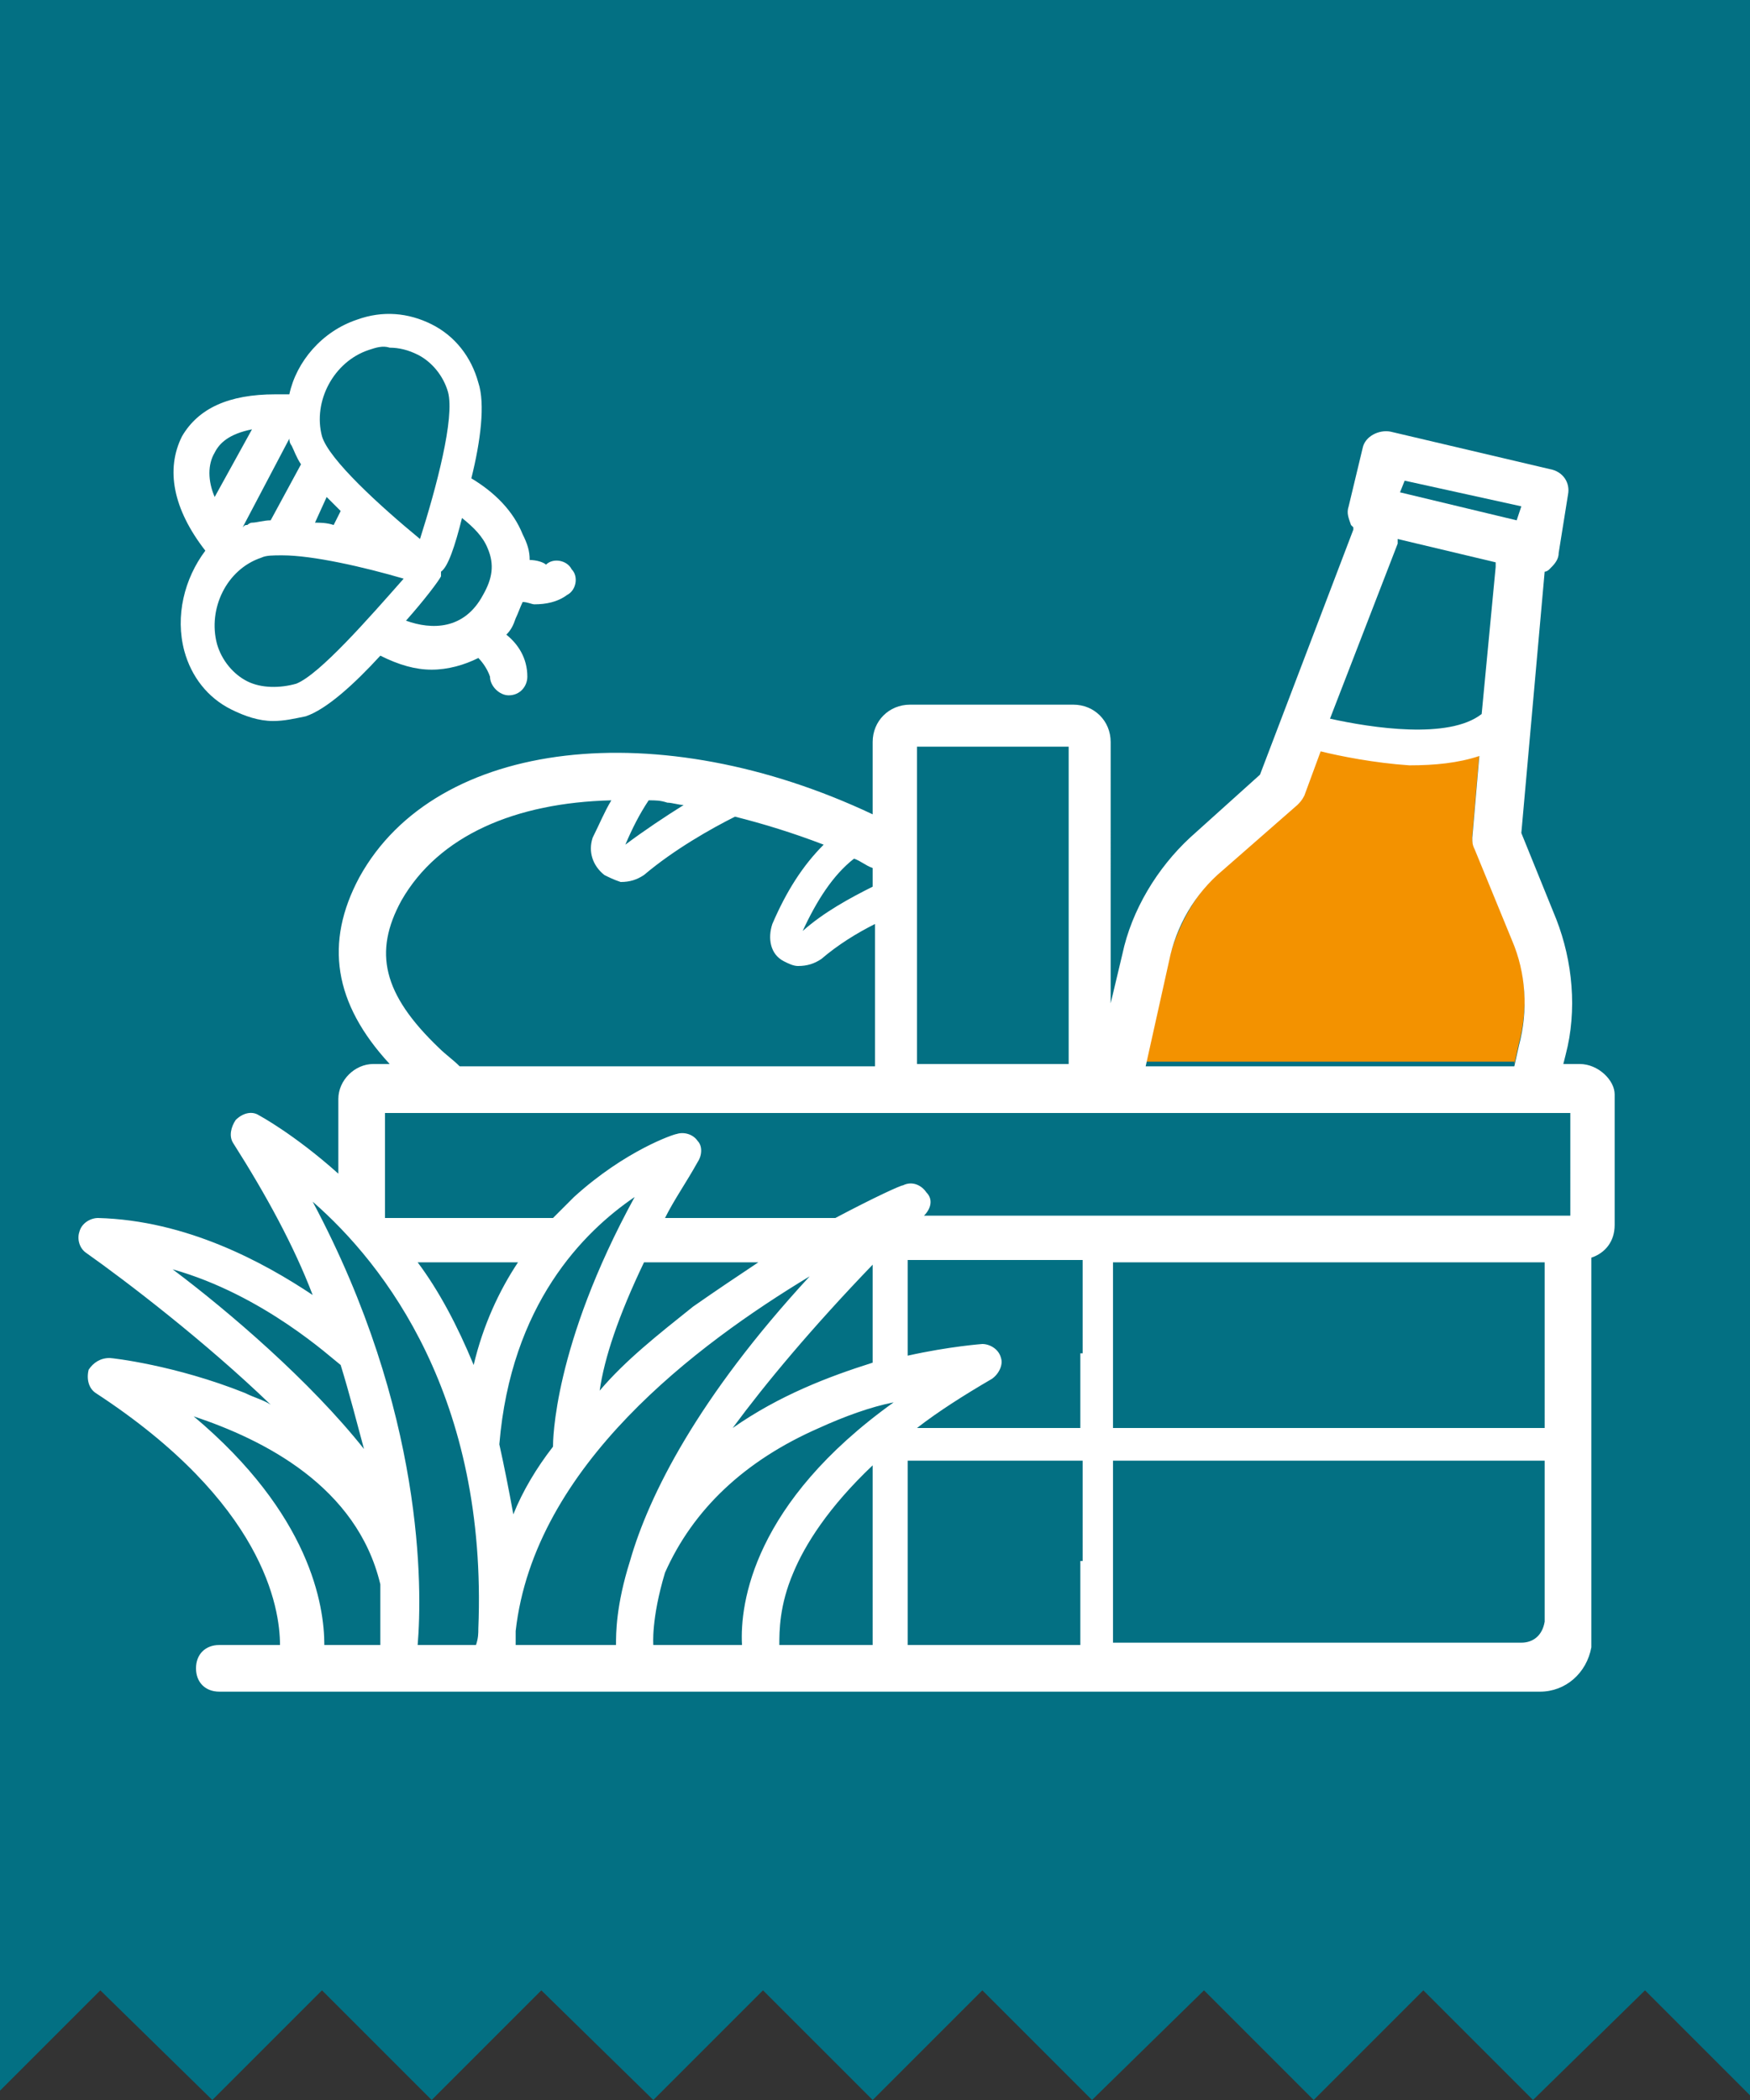 <?xml version="1.0" encoding="utf-8"?>
<!-- Generator: Adobe Illustrator 23.1.1, SVG Export Plug-In . SVG Version: 6.00 Build 0)  -->
<svg version="1.1" id="Ebene_1" xmlns="http://www.w3.org/2000/svg" xmlns:xlink="http://www.w3.org/1999/xlink" x="0px" y="0px"
	 viewBox="0 0 75 90" style="enable-background:new 0 0 75 90;" xml:space="preserve">
<rect x="0" y="0" width="75" height="90" fill="#333333" stroke="none"/>
<style type="text/css">
	.st0{fill:#037083;}
	.st1{fill:#F39200;}
	.st2{fill:#FFFFFF;}
</style>
<g>
	<polygon class="st0" points="0,0 0,89.6 4.3,85.3 9.1,90 13.8,85.3 18.5,90 23.2,85.3 28,90 32.7,85.3 37.4,90 42.1,85.3 46.8,90 
		51.6,85.3 56.3,90 61,85.3 65.7,90 70.5,85.3 75,89.8 75,0 	"/>
	<path class="st1" d="M64.9,45.6l0.2-0.9c0.4-1.5,0.3-3.1-0.3-4.5l-1.6-3.9c-0.1-0.1-0.1-0.3-0.1-0.5l0.3-3.5c-0.9,0.3-2,0.5-3,0.4
		c-1.5,0-3-0.4-3.8-0.6l-0.7,1.9c-0.1,0.2-0.2,0.3-0.3,0.4l-3.2,2.8c-1.1,1-1.9,2.4-2.3,3.9l-1,4.4H64.9z"/>
	<path class="st2" d="M7.9,27.9c0.3,1.1,1,2,2,2.5c0.6,0.3,1.2,0.5,1.8,0.5c0.5,0,0.9-0.1,1.4-0.2c0.9-0.3,2.1-1.4,3.2-2.6
		c0.8,0.4,1.5,0.6,2.2,0.6c0.7,0,1.4-0.2,2-0.5c0.2,0.2,0.4,0.5,0.5,0.8c0,0.4,0.4,0.8,0.8,0.8c0,0,0,0,0,0c0.5,0,0.8-0.4,0.8-0.8
		c0-0.8-0.4-1.4-0.9-1.8c0.2-0.2,0.3-0.4,0.4-0.7c0.1-0.2,0.2-0.5,0.3-0.7c0.2,0,0.4,0.1,0.5,0.1c0.5,0,1-0.1,1.4-0.4
		c0.4-0.2,0.5-0.8,0.2-1.1c-0.2-0.4-0.8-0.5-1.1-0.2C23.3,24.1,23,24,22.7,24c0-0.4-0.1-0.7-0.3-1.1c-0.4-1-1.2-1.8-2.2-2.4
		c0.4-1.6,0.6-3.2,0.3-4.1c-0.3-1.1-1-2-2-2.5c-1-0.5-2.1-0.6-3.2-0.2c-1.5,0.5-2.6,1.8-2.9,3.2c-0.1,0-0.2,0-0.3,0
		c-0.1,0-0.2,0-0.3,0c-2,0-3.3,0.6-4,1.8c-0.7,1.4-0.4,3.1,1,4.9C7.9,24.8,7.5,26.4,7.9,27.9z M12.7,29.3c-0.7,0.2-1.5,0.2-2.1-0.1
		c-0.6-0.3-1.1-0.9-1.3-1.6c-0.4-1.5,0.4-3.2,1.9-3.7c0.2-0.1,0.5-0.1,0.9-0.1c1.3,0,3.5,0.5,5.2,1C15.8,26.5,13.7,28.9,12.7,29.3z
		 M19.8,22.2c0.5,0.4,0.9,0.8,1.1,1.3c0.3,0.7,0.2,1.3-0.2,2c-0.8,1.5-2.2,1.5-3.3,1.1c0.8-0.9,1.4-1.7,1.5-1.9c0,0,0,0,0,0
		c0,0,0,0,0-0.1c0,0,0,0,0-0.1c0,0,0,0,0,0C19.2,24.3,19.5,23.4,19.8,22.2z M15.8,15c0.3-0.1,0.6-0.2,0.9-0.1c0.4,0,0.8,0.1,1.2,0.3
		c0.6,0.3,1.1,0.9,1.3,1.6c0.3,1.1-0.5,4.1-1.2,6.3c-1.7-1.4-3.9-3.4-4.2-4.4C13.4,17.2,14.3,15.5,15.8,15z M14,21.3
		c0.2,0.2,0.4,0.4,0.6,0.6l-0.3,0.6c-0.3-0.1-0.6-0.1-0.8-0.1L14,21.3z M12.4,18.8C12.4,18.8,12.4,18.8,12.4,18.8
		c0,0.2,0.1,0.3,0.1,0.3c0.1,0.2,0.2,0.5,0.4,0.8l-1.3,2.4c-0.3,0-0.6,0.1-0.8,0.1c-0.1,0-0.2,0.1-0.2,0.1c-0.1,0-0.1,0-0.2,0.1
		L12.4,18.8z M9.2,19.4c0.2-0.4,0.6-0.8,1.6-1l-1.6,2.9C8.9,20.6,8.9,19.9,9.2,19.4z"/>
	<path class="st2" d="M67.7,45.6H67l0.1-0.4c0.5-1.9,0.3-4-0.4-5.8l-1.5-3.7l1-11.2c0,0,0,0,0,0c0.1,0,0.2-0.1,0.2-0.1
		c0.2-0.2,0.4-0.4,0.4-0.7l0.4-2.5c0.1-0.5-0.2-1-0.8-1.1l-6.8-1.6c-0.5-0.1-1.1,0.2-1.2,0.7l-0.6,2.5c-0.1,0.3,0,0.5,0.1,0.8
		c0,0,0.1,0.1,0.1,0.1c0,0,0,0,0,0.1l-4,10.5l-3,2.7c-1.4,1.3-2.5,3.1-2.9,5l-0.5,2.1V31.8c0-0.9-0.7-1.6-1.6-1.6H39
		c-0.9,0-1.6,0.7-1.6,1.6v3.1c-9.1-4.3-18.7-3.3-22,2.7c-1.5,2.8-1.1,5.4,1.3,8H16c-0.8,0-1.5,0.7-1.5,1.5v3.2
		c-1.9-1.7-3.4-2.5-3.4-2.5c-0.3-0.2-0.7-0.1-1,0.2c-0.2,0.3-0.3,0.7-0.1,1c1.4,2.2,2.6,4.4,3.4,6.5c-2.1-1.4-5.4-3.2-9.2-3.3
		c-0.3,0-0.7,0.2-0.8,0.6c-0.1,0.3,0,0.7,0.3,0.9c1.7,1.2,5.1,3.8,7.9,6.5c-0.3-0.2-0.7-0.3-1.1-0.5c-3-1.2-5.7-1.5-5.8-1.5
		c-0.4,0-0.7,0.2-0.9,0.5c-0.1,0.4,0,0.8,0.3,1c7.2,4.7,7.9,9.2,7.9,10.8h0H9.4c-0.6,0-1,0.4-1,1s0.4,1,1,1h0.6h8.3H36h0.3H66
		c1.1,0,2-0.8,2.2-1.9c0-0.1,0-0.1,0-0.2l0-16c0,0,0-0.1,0-0.1c0-0.1,0-0.2,0-0.4c0,0,0,0,0,0c0.6-0.2,1-0.7,1-1.4v-5.6
		C69.2,46.3,68.5,45.6,67.7,45.6z M60.2,20.6l5,1.1L65,22.3l-5-1.2L60.2,20.6z M59.9,23.3c0-0.1,0-0.1,0-0.2l4.2,1
		c0,0.1,0,0.1,0,0.2l-0.6,6.3c-1.4,1.1-4.7,0.6-6.5,0.2L59.9,23.3z M50.1,41.2c0.3-1.5,1.1-2.9,2.3-3.9l3.2-2.8
		c0.1-0.1,0.2-0.2,0.3-0.4l0.7-1.9c0.8,0.2,2.3,0.5,3.8,0.6c1.1,0,2.1-0.1,3-0.4l-0.3,3.5c0,0.2,0,0.3,0.1,0.5l1.6,3.9
		c0.6,1.4,0.7,3,0.3,4.5l-0.2,0.9H49.1L50.1,41.2z M39.3,38.6v-0.4v-1.1v-0.1v-1.2v-3.8h6.5v8.6c0,0,0,0,0,0c0,0,0,0,0,0v0.4v0.7
		v0.4V43v0.8v1.8h-6.5V38.6z M36.6,36.8c0.3,0.1,0.5,0.3,0.8,0.4v0.8c-1,0.5-2.1,1.1-3,1.9C35,38.6,35.7,37.5,36.6,36.8z M27.8,34.3
		c0.3,0,0.5,0,0.8,0.1c0.2,0,0.5,0.1,0.7,0.1c-0.8,0.5-1.7,1.1-2.5,1.7C27.1,35.5,27.4,34.9,27.8,34.3z M17.2,38.6
		c1.6-2.8,4.9-4.2,9-4.3c-0.3,0.5-0.5,1-0.8,1.6c-0.2,0.6,0,1.2,0.5,1.6c0.2,0.1,0.4,0.2,0.7,0.3c0.4,0,0.7-0.1,1-0.3
		c1.3-1.1,2.9-2,3.9-2.5c1.2,0.3,2.5,0.7,3.8,1.2c-0.9,0.9-1.6,2-2.2,3.4c-0.2,0.6-0.1,1.3,0.5,1.6c0.2,0.1,0.4,0.2,0.6,0.2
		c0.4,0,0.7-0.1,1-0.3c0.7-0.6,1.5-1.1,2.3-1.5v6c0,0,0,0.1,0,0.1H19.7c-0.3-0.3-0.6-0.5-0.9-0.8C16.4,42.6,16,40.8,17.2,38.6z
		 M7.4,54.4c3.9,1.1,6.8,3.8,7.2,4.1c0.4,1.3,0.7,2.5,1,3.6C13.3,59.2,9.8,56.2,7.4,54.4z M16.3,70.5L16.3,70.5h-2.4
		c0-1.7-0.6-5.6-5.6-9.8c3,1,7,3,8,7.2C16.3,69,16.3,69.9,16.3,70.5z M20.5,69.8c0,0.2,0,0.4-0.1,0.7h-2h-0.5h0
		c0.2-2.4,0.3-10-4.5-19C16.5,54.2,20.9,59.9,20.5,69.8z M17.9,54.1h0.3h4h0c-0.8,1.2-1.5,2.7-1.9,4.4
		C19.6,56.8,18.8,55.3,17.9,54.1z M21.4,61.9C21.4,61.8,21.4,61.8,21.4,61.9c0.5-6,3.6-9.1,5.8-10.6c-3.5,6.4-3.5,10.5-3.5,10.7
		c-0.7,0.9-1.3,1.9-1.7,2.9C21.8,63.8,21.6,62.8,21.4,61.9z M27.6,54.1h2.2h2.1h0.3h0.3c-0.9,0.6-1.8,1.2-2.8,1.9
		c-1.5,1.2-2.9,2.3-4,3.6C25.9,58.2,26.5,56.4,27.6,54.1z M26.4,70.5h-0.3H26h-3.9h0h0c0-0.2,0-0.4,0-0.6
		c0.8-7.1,7.8-12.3,12.6-15.2c-4.8,5.2-6.9,9.4-7.7,12.2C26.4,68.8,26.4,70,26.4,70.5z M37.4,54.2v1.7V57v1.1v0.1v0.2
		c-1.9,0.6-4,1.4-6,2.8C32.8,59.3,34.8,56.9,37.4,54.2z M37.4,70.5h-1.1h-2.9c0-0.6,0-1.7,0.6-3.1c0.5-1.2,1.5-2.8,3.4-4.6V70.5z
		 M31.8,70.5h-0.5H28c0,0,0,0,0,0c0,0-0.1-1.1,0.5-3.1c1.2-2.7,3.4-4.8,6.6-6.2c1.1-0.5,2.2-0.9,3.2-1.1
		C32.3,64.4,31.7,68.7,31.8,70.5z M46.3,66.9v1.3v1v1.3h-7.4v-7.9l4.5,0l0.7,0h1.4l0.9,0V66.9z M46.3,58v0.6v0.5v1v1.1h-0.6h-1.4
		h-0.7l-4.3,0c0.9-0.7,2-1.4,3.2-2.1c0.3-0.2,0.5-0.6,0.4-0.9c-0.1-0.4-0.5-0.6-0.8-0.6c0,0-1.4,0.1-3.2,0.5v-0.3v-0.2v-1.1v-2.5
		h6.4h0.7h0.4V58z M66.2,69.5C66.2,69.6,66.2,69.6,66.2,69.5c-0.1,0.6-0.5,0.9-1,0.9l0,0h-4.5H49.8h-2.1v-0.7v-0.9v-1.2v-5l13.1,0
		h0.7l1.4,0l3.3,0L66.2,69.5L66.2,69.5z M66.2,61.2h-3l-1.4,0h-0.7l-13.4,0v-1.6v-1.2v-1.3v-3h1.6h1h1h11.6h0.7h1.4h1.2
		c0,0.2,0,0.3,0,0.4h0L66.2,61.2z M67.2,52.1H39.6c0,0,0,0,0,0c0.3-0.3,0.4-0.7,0.1-1c-0.2-0.3-0.6-0.5-1-0.3
		c-0.1,0-1.2,0.5-2.9,1.4h-0.4h-6.9c0.4-0.8,0.9-1.5,1.4-2.4c0.2-0.3,0.2-0.7,0-0.9c-0.2-0.3-0.6-0.4-0.9-0.3
		c-0.1,0-2.2,0.7-4.4,2.7c-0.3,0.3-0.6,0.6-0.9,0.9h-0.3h-6.9v-4.5H19c0,0,0,0,0,0h1.7h1.8h5h0.7h1.6h0.6h16.3h0.7h0.9h0.4h0.7h1.1
		h14h0.7h1.4l0,0h0.7V52.1z"/>
</g>
</svg>
